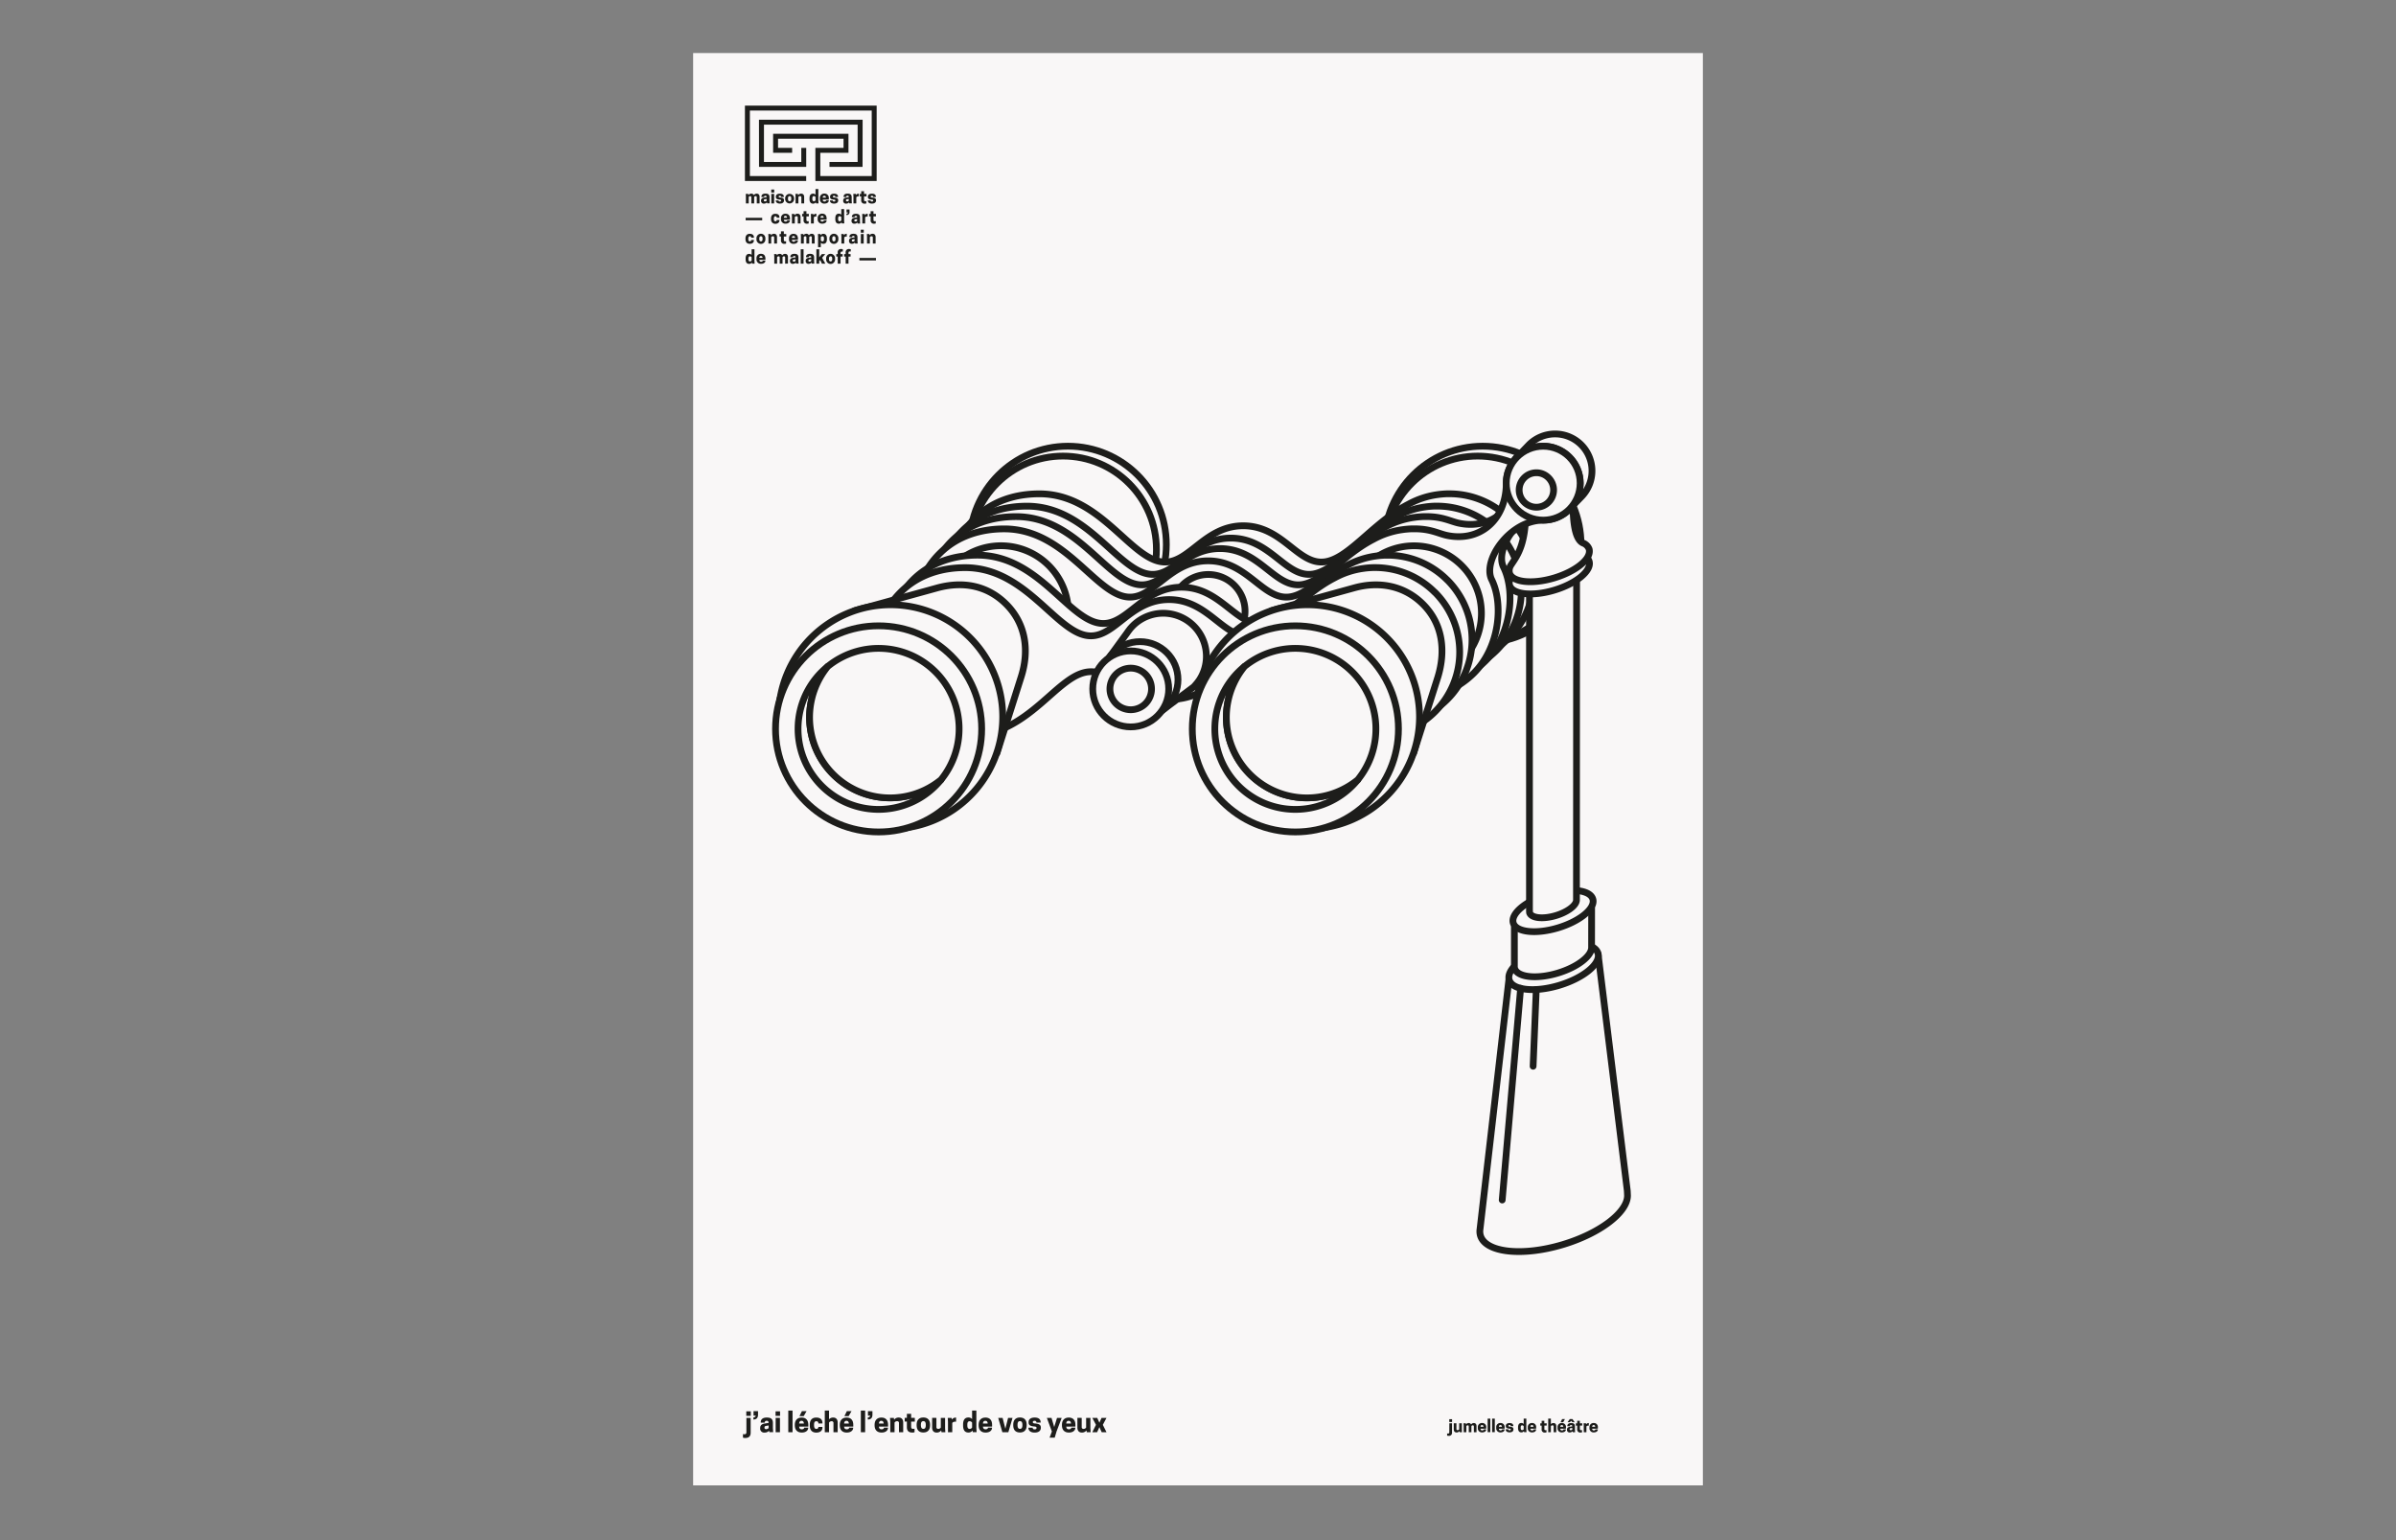 <svg xmlns="http://www.w3.org/2000/svg" xmlns:xlink="http://www.w3.org/1999/xlink" viewBox="0 0 1400 900"><rect x="0" y="0" width="1400" height="900" fill="#808080" stroke="none"/><defs><style>.cls-1,.cls-6{fill:none;}.cls-2,.cls-5{fill:#f9f7f7;}.cls-3{clip-path:url(#clip-path);}.cls-4{fill:#fff;}.cls-5,.cls-6{stroke:#1d1d1b;stroke-linecap:round;stroke-linejoin:round;stroke-width:3.95px;}.cls-7{fill:#1d1d1b;}</style><clipPath id="clip-path"><rect class="cls-1" x="407.29" y="33.73" width="587.71" height="831.19"/></clipPath></defs><g id="Calque_1" data-name="Calque 1"><rect class="cls-2" x="405" y="31" width="590" height="837"/></g><g id="Calque_5" data-name="Calque 5"><g class="cls-3"><path class="cls-4" d="M907,277.57a57.47,57.47,0,1,1-81.27,0,57.47,57.47,0,0,1,81.27,0"/><circle class="cls-5" cx="866.34" cy="318.21" r="57.47"/><path class="cls-4" d="M902,282.51a54.58,54.58,0,1,1-77.19,0,54.58,54.58,0,0,1,77.19,0"/><circle class="cls-5" cx="863.44" cy="321.1" r="54.58"/><path class="cls-4" d="M664.66,277.57a57.47,57.47,0,1,1-81.28,0,57.47,57.47,0,0,1,81.28,0"/><circle class="cls-5" cx="624.02" cy="318.21" r="57.47"/><path class="cls-4" d="M659.72,282.51a54.57,54.57,0,1,1-77.18,0,54.58,54.58,0,0,1,77.18,0"/><circle class="cls-5" cx="621.13" cy="321.1" r="54.58"/><path class="cls-2" d="M881.72,303a49.2,49.2,0,0,0-34.64-14.45v0h-.16l-.84,0c-1,0-2,.06-3,.14s-1.64.15-2.46.25l-.55.08a49.29,49.29,0,0,0-17,5.58c-21.76,11.18-36.16,33.84-51,33.84-14.51,0-23.53-21.19-45.66-21.19s-31.15,21.19-45.66,21.19c-19.67,0-37.09-39.86-73.48-39.86-13.64,0-27.38,4-37.74,14.4a49.35,49.35,0,0,0,37.74,84.19v.13c38.26,0,53.81-37.92,73.48-37.92,14.51,0,23.53,16.22,45.66,16.22s31.15-16.22,45.66-16.22c18.71,0,35.07,34.28,69.53,37.63l.92.09q1.83.15,3.72.18l.64,0h.17A49.39,49.39,0,0,0,881.72,303"/><path class="cls-6" d="M881.72,303a49.2,49.2,0,0,0-34.64-14.45v0h-.16l-.84,0c-1,0-2,.06-3,.14s-1.64.15-2.46.25l-.55.08a49.29,49.29,0,0,0-17,5.58c-21.76,11.18-36.16,33.84-51,33.84-14.51,0-23.53-21.19-45.66-21.19s-31.15,21.19-45.66,21.19c-19.67,0-37.09-39.86-73.48-39.86-13.64,0-27.38,4-37.74,14.4a49.35,49.35,0,0,0,37.74,84.19v.13c38.26,0,53.81-37.92,73.48-37.92,14.51,0,23.53,16.22,45.66,16.22s31.15-16.22,45.66-16.22c18.71,0,35.07,34.28,69.53,37.63l.92.09q1.83.15,3.72.18l.64,0h.17A49.39,49.39,0,0,0,881.72,303Z"/><path class="cls-4" d="M874.49,310.2a49.22,49.22,0,0,0-34.64-14.45v0h-.17c-.28,0-.56,0-.83,0-1,0-2,.06-3,.14s-1.65.15-2.47.25l-.55.08a49.17,49.17,0,0,0-17,5.58c-21.77,11.18-36.17,33.84-51,33.84-14.5,0-23.53-21.19-45.66-21.19s-31.15,21.19-45.65,21.19c-19.68,0-37.09-39.86-73.48-39.86-13.62,0-27.39,4-37.75,14.4a49.35,49.35,0,0,0,37.75,84.19v.13c38.25,0,53.8-37.92,73.48-37.92,14.5,0,23.53,16.22,45.65,16.22s31.16-16.22,45.66-16.22c18.71,0,35.07,34.28,69.53,37.63l.92.09c1.22.1,2.46.16,3.73.18l.63,0h.18a49.39,49.39,0,0,0,34.64-84.31"/><path class="cls-5" d="M874.49,310.2a49.22,49.22,0,0,0-34.64-14.45v0h-.17c-.28,0-.56,0-.83,0-1,0-2,.06-3,.14s-1.65.15-2.47.25l-.55.08a49.17,49.17,0,0,0-17,5.58c-21.77,11.18-36.17,33.84-51,33.84-14.5,0-23.53-21.19-45.66-21.19s-31.15,21.19-45.65,21.19c-19.68,0-37.09-39.86-73.48-39.86-13.62,0-27.39,4-37.75,14.4a49.35,49.35,0,0,0,37.75,84.19v.13c38.25,0,53.8-37.92,73.48-37.92,14.5,0,23.53,16.22,45.65,16.22s31.16-16.22,45.66-16.22c18.71,0,35.07,34.28,69.53,37.63l.92.09c1.22.1,2.46.16,3.73.18l.63,0h.18a49.39,49.39,0,0,0,34.64-84.31Z"/><path class="cls-4" d="M933.79,557.63l-52,13.63-17,147h0a8.73,8.73,0,0,0,.24,3.78c3,10,24.61,12.33,48.24,5.21,21.68-6.53,37.54-18.75,37.69-28.45,0-.31-.1-2.66-.13-3Z"/><path class="cls-5" d="M933.79,557.63l-52,13.63-17,147h0a8.73,8.73,0,0,0,.24,3.78c3,10,24.61,12.33,48.24,5.21,21.68-6.53,37.54-18.75,37.69-28.45,0-.31-.1-2.66-.13-3Z"/><path class="cls-4" d="M933.7,557a5,5,0,0,1,.21,1.55c-.09,5.88-9.7,13.28-22.84,17.24-14.31,4.31-27.4,2.9-29.23-3.16s8.3-14.47,22.62-18.79,27.41-2.9,29.24,3.16"/><path class="cls-5" d="M933.7,557a5,5,0,0,1,.21,1.55c-.09,5.88-9.7,13.28-22.84,17.24-14.31,4.31-27.4,2.9-29.23-3.16s8.3-14.47,22.62-18.79S931.87,550.93,933.7,557Z"/><path class="cls-4" d="M930,530.76l-45.14,11.11v22.64h0a4.31,4.31,0,0,0,.16,1.39c1.57,5.23,12.87,6.45,25.23,2.73,11.35-3.42,19.64-9.81,19.72-14.88h0Z"/><path class="cls-5" d="M930,530.76l-45.14,11.11v22.64h0a4.31,4.31,0,0,0,.16,1.39c1.57,5.23,12.87,6.45,25.23,2.73,11.35-3.42,19.64-9.81,19.72-14.88h0Z"/><path class="cls-4" d="M930.69,525.35a4.33,4.33,0,0,1,.19,1.39c-.08,5.26-8.69,11.9-20.47,15.45-12.83,3.87-24.57,2.6-26.2-2.83s7.44-13,20.28-16.84,24.57-2.6,26.2,2.83"/><path class="cls-5" d="M930.69,525.35a4.33,4.33,0,0,1,.19,1.39c-.08,5.26-8.69,11.9-20.47,15.45-12.83,3.87-24.57,2.6-26.2-2.83s7.44-13,20.28-16.84S929.06,519.92,930.69,525.35Z"/><path class="cls-2" d="M921.22,324l-27.54,6.85V532.55h.06a3,3,0,0,0,0,.79c1,3.2,7.86,3.94,15.4,1.67,6.88-2.07,11.91-5.93,12-9h0Z"/><path class="cls-6" d="M921.22,324l-27.54,6.85V532.55h.06a3,3,0,0,0,0,.79c1,3.2,7.86,3.94,15.4,1.67,6.88-2.07,11.91-5.93,12-9h0Z"/><path class="cls-4" d="M919,328.2a2.86,2.86,0,0,1,.12.82c-.05,3.09-5.11,7-12,9.08-7.55,2.27-14.44,1.53-15.4-1.67s4.37-7.62,11.91-9.89S918,325,919,328.2"/><path class="cls-6" d="M919,328.2a2.86,2.86,0,0,1,.12.82c-.05,3.09-5.11,7-12,9.08-7.55,2.27-14.44,1.53-15.4-1.67s4.37-7.62,11.91-9.89S918,325,919,328.2Z"/><path class="cls-4" d="M928.55,328a4.67,4.67,0,0,1,.19,1.39c-.08,5.27-8.7,11.91-20.47,15.46-12.84,3.86-24.57,2.59-26.21-2.84s7.44-13,20.28-16.84,24.57-2.6,26.21,2.83"/><path class="cls-5" d="M928.55,328a4.67,4.67,0,0,1,.19,1.39c-.08,5.27-8.7,11.91-20.47,15.46-12.84,3.86-24.57,2.59-26.21-2.84s7.44-13,20.28-16.84S926.91,322.52,928.55,328Z"/><path class="cls-4" d="M928.55,320.89a6.07,6.07,0,0,0-3.63-3.58h0C920,315.07,919.08,304,919.08,293l-27.55,5.4c0,19.1-4.63,25.77-8,30.79-.17.23-.31.46-.46.69s-.16.25-.23.36h0a5.87,5.87,0,0,0-.83,4.63c1.64,5.44,13.37,6.7,26.21,2.84,11.77-3.55,20.39-10.19,20.47-15.46a4.56,4.56,0,0,0-.19-1.38"/><path class="cls-5" d="M928.55,320.89a6.07,6.07,0,0,0-3.63-3.58h0C920,315.07,919.08,304,919.08,293l-27.55,5.4c0,19.1-4.63,25.77-8,30.79-.17.23-.31.46-.46.69s-.16.25-.23.36h0a5.87,5.87,0,0,0-.83,4.63c1.64,5.44,13.37,6.7,26.21,2.84,11.77-3.55,20.39-10.19,20.47-15.46A4.56,4.56,0,0,0,928.55,320.89Z"/></g><line class="cls-6" x1="888.51" y1="577.51" x2="877.75" y2="701.24"/><line class="cls-6" x1="897.64" y1="578.28" x2="895.81" y2="623.08"/><g class="cls-3"><path class="cls-4" d="M923.91,259.91a21.6,21.6,0,0,0-30.54,0l-7.69,8,2.07,2a21.65,21.65,0,0,0-.66,4.92l0,0c0,22.35-15.83,34.87-34.68,30.89-4.75-1-9.48-3.85-18.88-3.85v0h-.17l-.83,0c-1,0-2,.06-3,.14-.82.06-1.64.15-2.46.25l-.56.08a49.24,49.24,0,0,0-17,5.58c-21.76,11.18-36.16,33.84-51,33.84-14.5,0-23.53-21.19-45.65-21.19s-31.16,21.19-45.66,21.19c-19.67,0-37.09-39.86-73.48-39.86-13.77,0-27.38,4-37.75,14.4a49.35,49.35,0,0,0,37.75,84.19v.13c38.26,0,53.81-37.92,73.48-37.92,14.5,0,23.53,16.22,45.66,16.22S744,362.61,758.5,362.61c18.72,0,35.07,34.28,69.54,37.63l.92.09q1.83.15,3.72.18l.64,0h.17a49.17,49.17,0,0,0,34.64-14.46c14.78-14.77,17.59-40,10.37-54.66-5.46-11.11,10.61-34.64,30.14-34.64h0a21.46,21.46,0,0,0,6.4-1l1.92,1.83,6.95-7.18a21.59,21.59,0,0,0,0-30.53"/><path class="cls-5" d="M923.91,259.91a21.6,21.6,0,0,0-30.54,0l-7.69,8,2.07,2a21.65,21.65,0,0,0-.66,4.92l0,0c0,22.35-15.83,34.87-34.68,30.89-4.75-1-9.48-3.85-18.88-3.85v0h-.17l-.83,0c-1,0-2,.06-3,.14-.82.06-1.64.15-2.46.25l-.56.08a49.24,49.24,0,0,0-17,5.58c-21.76,11.18-36.16,33.84-51,33.84-14.5,0-23.53-21.19-45.65-21.19s-31.16,21.19-45.66,21.19c-19.67,0-37.09-39.86-73.48-39.86-13.77,0-27.38,4-37.75,14.4a49.35,49.35,0,0,0,37.75,84.19v.13c38.26,0,53.81-37.92,73.48-37.92,14.5,0,23.53,16.22,45.66,16.22S744,362.61,758.5,362.61c18.72,0,35.07,34.28,69.54,37.63l.92.09q1.83.15,3.72.18l.64,0h.17a49.17,49.17,0,0,0,34.64-14.46c14.78-14.77,17.59-40,10.37-54.66-5.46-11.11,10.61-34.64,30.14-34.64h0a21.46,21.46,0,0,0,6.4-1l1.92,1.83,6.95-7.18A21.59,21.59,0,0,0,923.91,259.91Z"/><path class="cls-4" d="M917,267.09A21.56,21.56,0,0,0,880.14,282l0,0c0,22.35-15.84,34.86-34.69,30.88-4.75-1-9.47-3.85-18.87-3.85h-.17c-.28,0-.56,0-.83,0-1,0-2,.06-3,.14s-1.64.15-2.46.25l-.55.08a49,49,0,0,0-17,5.59c-21.77,11.17-36.17,33.84-51,33.84-14.51,0-23.53-21.2-45.66-21.2s-31.15,21.2-45.65,21.2c-19.68,0-37.09-39.87-73.49-39.87-13.6,0-27.38,4-37.74,14.4a49.34,49.34,0,0,0,37.74,84.19v.14c38.26,0,53.81-37.93,73.49-37.93,14.5,0,23.53,16.23,45.65,16.23s31.15-16.23,45.66-16.23c18.71,0,35.07,34.28,69.53,37.64l.92.08c1.22.1,2.46.16,3.73.18l.63,0h.18v0a49.22,49.22,0,0,0,34.64-14.45c14.78-14.78,17.58-40,10.37-54.66C866.09,327.48,882.17,304,901.7,304h0A21.6,21.6,0,0,0,917,267.09"/><path class="cls-5" d="M917,267.09A21.56,21.56,0,0,0,880.14,282l0,0c0,22.35-15.84,34.86-34.69,30.88-4.75-1-9.47-3.85-18.87-3.85h-.17c-.28,0-.56,0-.83,0-1,0-2,.06-3,.14s-1.64.15-2.46.25l-.55.08a49,49,0,0,0-17,5.59c-21.77,11.17-36.17,33.84-51,33.84-14.51,0-23.53-21.2-45.66-21.2s-31.15,21.2-45.65,21.2c-19.68,0-37.09-39.87-73.49-39.87-13.6,0-27.38,4-37.74,14.4a49.34,49.34,0,0,0,37.74,84.19v.14c38.26,0,53.81-37.93,73.49-37.93,14.5,0,23.53,16.23,45.65,16.23s31.15-16.23,45.66-16.23c18.71,0,35.07,34.28,69.53,37.64l.92.08c1.22.1,2.46.16,3.73.18l.63,0h.18v0a49.22,49.22,0,0,0,34.64-14.45c14.78-14.78,17.58-40,10.37-54.66C866.09,327.48,882.17,304,901.7,304h0A21.6,21.6,0,0,0,917,267.09Z"/><path class="cls-4" d="M917,267.09a21.59,21.59,0,1,1-30.53,0,21.59,21.59,0,0,1,30.53,0"/><circle class="cls-5" cx="901.7" cy="282.36" r="21.59"/><path class="cls-4" d="M904.83,279.22a10.06,10.06,0,1,1-14.22,0,10,10,0,0,1,14.22,0"/><path class="cls-5" d="M904.83,279.22a10.06,10.06,0,1,1-14.22,0A10,10,0,0,1,904.83,279.22Z"/><path class="cls-4" d="M721.2,342a21.49,21.49,0,0,0-30.39,0l-3.15,3.15.33.33a21.49,21.49,0,0,0,29.73,29.73l.33.33,3.15-3.15a21.49,21.49,0,0,0,0-30.39"/><path class="cls-5" d="M721.2,342a21.49,21.49,0,0,0-30.39,0l-3.15,3.15.33.33a21.49,21.49,0,0,0,29.73,29.73l.33.33,3.15-3.15A21.49,21.49,0,0,0,721.2,342Z"/><path class="cls-4" d="M854.06,330.48a39.4,39.4,0,1,1-55.72,0,39.41,39.41,0,0,1,55.72,0"/><path class="cls-5" d="M854.06,330.48a39.4,39.4,0,1,1-55.72,0A39.41,39.41,0,0,1,854.06,330.48Z"/><path class="cls-4" d="M612.75,330.45a39.41,39.41,0,1,1-55.73,0,39.41,39.41,0,0,1,55.73,0"/><path class="cls-5" d="M612.75,330.45a39.41,39.41,0,1,1-55.73,0A39.41,39.41,0,0,1,612.75,330.45Z"/><path class="cls-4" d="M845.61,338.9A49.2,49.2,0,0,0,811,324.45v0h-.16l-.84,0c-1,0-2,.06-3,.14-.82.06-1.64.15-2.46.25l-.56.08a49.24,49.24,0,0,0-17,5.58c-21.76,11.18-36.16,33.84-51,33.84-14.51,0-23.54-21.19-45.66-21.19s-31.15,21.19-45.66,21.19c-19.67,0-37.09-39.93-73.48-39.93h0c-13.56,0-27.38,4.11-37.75,14.47a49.35,49.35,0,0,0,37.75,84.19v.13c38.26,0,53.81-37.92,73.48-37.92,14.51,0,23.53,16.22,45.66,16.22S721.48,385.3,736,385.3c18.71,0,35.07,34.28,69.53,37.63l.92.09q1.83.15,3.72.18l.64,0H811a49.39,49.39,0,0,0,34.64-84.31"/><path class="cls-5" d="M845.61,338.9A49.2,49.2,0,0,0,811,324.45v0h-.16l-.84,0c-1,0-2,.06-3,.14-.82.06-1.64.15-2.46.25l-.56.08a49.24,49.24,0,0,0-17,5.58c-21.76,11.18-36.16,33.84-51,33.84-14.51,0-23.54-21.19-45.66-21.19s-31.15,21.19-45.66,21.19c-19.67,0-37.09-39.93-73.48-39.93h0c-13.56,0-27.38,4.11-37.75,14.47a49.35,49.35,0,0,0,37.75,84.19v.13c38.26,0,53.81-37.92,73.48-37.92,14.51,0,23.53,16.22,45.66,16.22S721.48,385.3,736,385.3c18.71,0,35.07,34.28,69.53,37.63l.92.09q1.83.15,3.72.18l.64,0H811a49.39,49.39,0,0,0,34.64-84.31Z"/><path class="cls-4" d="M838.38,346.13a49.22,49.22,0,0,0-34.64-14.45v0h-.17c-.28,0-.56,0-.83,0-1,0-2,.06-3,.14-.82.06-1.64.15-2.46.25l-.55.08a49.17,49.17,0,0,0-17,5.58c-21.77,11.18-36.17,33.84-51,33.84-14.51,0-23.53-21.19-45.66-21.19s-31.15,21.19-45.65,21.19c-19.68,0-37.09-39.86-73.49-39.86-13.6,0-27.38,4-37.74,14.4A49.35,49.35,0,0,0,564,430.32v.13c38.26,0,53.81-37.92,73.49-37.92,14.5,0,23.53,16.22,45.65,16.22s31.15-16.22,45.66-16.22c18.71,0,35.07,34.28,69.53,37.63l.92.09c1.22.1,2.46.16,3.73.18l.63,0h.18a49.39,49.39,0,0,0,34.64-84.31"/><path class="cls-5" d="M838.38,346.13a49.22,49.22,0,0,0-34.64-14.45v0h-.17c-.28,0-.56,0-.83,0-1,0-2,.06-3,.14-.82.06-1.64.15-2.46.25l-.55.08a49.17,49.17,0,0,0-17,5.58c-21.77,11.18-36.17,33.84-51,33.84-14.51,0-23.53-21.19-45.66-21.19s-31.15,21.19-45.65,21.19c-19.68,0-37.09-39.86-73.49-39.86-13.6,0-27.38,4-37.74,14.4A49.35,49.35,0,0,0,564,430.32v.13c38.26,0,53.81-37.92,73.49-37.92,14.5,0,23.53,16.22,45.65,16.22s31.15-16.22,45.66-16.22c18.71,0,35.07,34.28,69.53,37.63l.92.09c1.22.1,2.46.16,3.73.18l.63,0h.18a49.39,49.39,0,0,0,34.64-84.31Z"/><path class="cls-4" d="M700.75,397.41a25.2,25.2,0,0,0-38.9-31.64c-.58.59-1.12,1.19-1.64,1.82h0l-.31.42c-.46.59-.91,1.19-1.31,1.8L648,384.36l8.11,8a25,25,0,0,0,15,14.86l8,7.91,18.41-13.76s1.47-1.61,2.13-2.46Z"/><path class="cls-5" d="M700.75,397.41a25.2,25.2,0,0,0-38.9-31.64c-.58.59-1.12,1.19-1.64,1.82h0l-.31.42c-.46.59-.91,1.19-1.31,1.8L648,384.36l8.11,8a25,25,0,0,0,15,14.86l8,7.91,18.41-13.76s1.47-1.61,2.13-2.46Z"/><path class="cls-4" d="M681.81,381.45a22.2,22.2,0,1,1-31.39,0,22.19,22.19,0,0,1,31.39,0"/><circle class="cls-5" cx="666.11" cy="397.15" r="22.2"/><path class="cls-4" d="M676.39,386.87a22.2,22.2,0,1,1-31.39,0,22.2,22.2,0,0,1,31.39,0"/><circle class="cls-5" cx="660.69" cy="402.57" r="22.2"/><path class="cls-4" d="M669.29,394a12.15,12.15,0,1,1-17.19,0,12.16,12.16,0,0,1,17.19,0"/><path class="cls-5" d="M669.29,394a12.15,12.15,0,1,1-17.19,0A12.16,12.16,0,0,1,669.29,394Z"/><path class="cls-4" d="M840.11,395.8c4.76-15.43,2.92-31.18-8.64-42.73-11-11-25.92-13.65-40.77-9.38l0,0-47.81,13.18L764.3,378.3a39.38,39.38,0,0,0,41.91,41.95L826,440.08Z"/><path class="cls-5" d="M840.11,395.8c4.76-15.43,2.92-31.18-8.64-42.73-11-11-25.92-13.65-40.77-9.38l0,0-47.81,13.18L764.3,378.3a39.38,39.38,0,0,0,41.91,41.95L826,440.08Z"/><path class="cls-4" d="M810.25,372.58a65.5,65.5,0,1,1-92.63,0,65.5,65.5,0,0,1,92.63,0"/><path class="cls-5" d="M810.25,372.58a65.5,65.5,0,1,1-92.63,0A65.5,65.5,0,0,1,810.25,372.58Z"/><path class="cls-4" d="M799.48,383.34a60.23,60.23,0,1,1-85.17,0,60.23,60.23,0,0,1,85.17,0"/><circle class="cls-5" cx="756.9" cy="425.93" r="60.23"/><path class="cls-4" d="M730.36,452.46a47.05,47.05,0,0,1-3.19-63c-1.22,1-2.41,2.06-3.55,3.2a47.05,47.05,0,0,0,66.55,66.54q1.7-1.71,3.2-3.54a47.07,47.07,0,0,1-63-3.2"/><path class="cls-5" d="M730.36,452.46a47.05,47.05,0,0,1-3.19-63c-1.22,1-2.41,2.06-3.55,3.2a47.05,47.05,0,0,0,66.55,66.54q1.7-1.71,3.2-3.54A47.07,47.07,0,0,1,730.36,452.46Z"/><path class="cls-4" d="M790.17,392.66a47.05,47.05,0,0,0-63-3.2,47.05,47.05,0,0,0,66.2,66.2,47.07,47.07,0,0,0-3.2-63"/><path class="cls-5" d="M790.17,392.66a47.05,47.05,0,0,0-63-3.2,47.05,47.05,0,0,0,66.2,66.2A47.07,47.07,0,0,0,790.17,392.66Z"/><path class="cls-4" d="M596.58,395.8c5-15.43,2.91-31.18-8.64-42.73-11-11-25.41-13.69-40.77-9.38l0,0-47.81,13.18,21.44,21.46a39.38,39.38,0,0,0,41.9,41.95l19.82,19.83Z"/><path class="cls-5" d="M596.58,395.8c5-15.43,2.91-31.18-8.64-42.73-11-11-25.41-13.69-40.77-9.38l0,0-47.81,13.18,21.44,21.46a39.38,39.38,0,0,0,41.9,41.95l19.82,19.83Z"/><path class="cls-4" d="M566.71,372.58a65.49,65.49,0,1,1-92.62,0,65.49,65.49,0,0,1,92.62,0"/><path class="cls-5" d="M566.71,372.58a65.49,65.49,0,1,1-92.62,0A65.49,65.49,0,0,1,566.71,372.58Z"/><path class="cls-4" d="M556,383.34a60.23,60.23,0,1,1-85.17,0,60.23,60.23,0,0,1,85.17,0"/><circle class="cls-5" cx="513.37" cy="425.93" r="60.23"/><path class="cls-4" d="M486.83,452.46a47.05,47.05,0,0,1-3.19-63c-1.22,1-2.41,2.06-3.55,3.2a47.05,47.05,0,0,0,66.55,66.54q1.7-1.71,3.2-3.54a47.07,47.07,0,0,1-63-3.2"/><path class="cls-5" d="M486.83,452.46a47.05,47.05,0,0,1-3.19-63c-1.22,1-2.41,2.06-3.55,3.2a47.05,47.05,0,0,0,66.55,66.54q1.7-1.71,3.2-3.54A47.07,47.07,0,0,1,486.83,452.46Z"/><path class="cls-4" d="M546.64,392.66a47.05,47.05,0,0,0-63-3.2,47.05,47.05,0,0,0,66.2,66.2,47.07,47.07,0,0,0-3.2-63"/><path class="cls-5" d="M546.64,392.66a47.05,47.05,0,0,0-63-3.2,47.05,47.05,0,0,0,66.2,66.2A47.07,47.07,0,0,0,546.64,392.66Z"/></g><path class="cls-7" d="M846.86,831.71h1.56v5.39a1.72,1.72,0,0,1-2,1.94,2.09,2.09,0,0,1-.85-.13v-1.28a1.71,1.71,0,0,0,.49.07c.46,0,.77-.13.77-.77Zm1.6-.74h-1.64v-1.65h1.64Z"/><path class="cls-7" d="M851,831.71V835a.64.64,0,0,0,.69.73,1.1,1.1,0,0,0,.92-.49v-3.52h1.56v3.75l.09,1.48h-1.39l-.12-.66a2,2,0,0,1-1.68.79c-1.19,0-1.62-.87-1.62-1.82v-3.54Z"/><path class="cls-7" d="M861.19,836.94v-3.36c0-.41-.19-.66-.62-.66a.94.94,0,0,0-.81.46v3.56h-1.55v-3.36c0-.41-.19-.66-.62-.66a.92.92,0,0,0-.8.46v3.56h-1.56v-3.75l-.09-1.48h1.39l.11.63a1.84,1.84,0,0,1,1.57-.76,1.4,1.4,0,0,1,1.37.81,1.86,1.86,0,0,1,1.61-.81c1.08,0,1.55.77,1.55,1.76v3.6Z"/><path class="cls-7" d="M865.07,834.89c.06.73.41,1,1,1s.88-.3.88-.62h1.47v0c0,1-.85,1.77-2.36,1.77a2.35,2.35,0,0,1-2.54-2.61v-.27a2.35,2.35,0,0,1,2.48-2.61,2.3,2.3,0,0,1,2.42,2.61v.7Zm0-1.13h1.76c-.05-.68-.33-1-.88-1S865.13,833.08,865.08,833.76Z"/><path class="cls-7" d="M869.24,829h1.56v7.9h-1.56Z"/><path class="cls-7" d="M871.86,829h1.56v7.9h-1.56Z"/><path class="cls-7" d="M875.81,834.89c.06.73.41,1,1,1s.88-.3.88-.62h1.47v0c0,1-.85,1.77-2.36,1.77a2.35,2.35,0,0,1-2.54-2.61v-.27a2.35,2.35,0,0,1,2.48-2.61,2.3,2.3,0,0,1,2.42,2.61v.7Zm0-1.13h1.76c-.05-.68-.33-1-.88-1S875.87,833.08,875.82,833.76Z"/><path class="cls-7" d="M882.75,835.37c0-.33-.16-.47-.78-.52-1.48-.12-2.12-.49-2.12-1.47v-.09c0-1.21,1-1.71,2.2-1.71,1.54,0,2.2.67,2.2,1.8v0h-1.53a.59.59,0,0,0-.67-.67c-.43,0-.66.19-.66.48s.15.45.75.5c1.31.11,2.18.38,2.18,1.48v.09c0,1.09-.76,1.76-2.27,1.76s-2.26-.72-2.26-1.74v-.05h1.55c0,.35.19.6.71.6S882.75,835.67,882.75,835.37Z"/><path class="cls-7" d="M890.3,832.15V829h1.55v6.42l.09,1.48h-1.4l-.11-.62a1.69,1.69,0,0,1-1.48.75c-1.43,0-1.94-1.06-1.94-2.57v-.35c0-1.51.51-2.57,1.94-2.57A1.71,1.71,0,0,1,890.3,832.15Zm-.89.77c-.62,0-.85.46-.85,1.23v.35c0,.77.23,1.22.85,1.22a1.1,1.1,0,0,0,.89-.49v-1.81A1.1,1.1,0,0,0,889.41,832.92Z"/><path class="cls-7" d="M894.24,834.89c0,.73.4,1,1,1s.88-.3.88-.62h1.47v0c0,1-.85,1.77-2.36,1.77a2.35,2.35,0,0,1-2.53-2.61v-.27a2.35,2.35,0,0,1,2.47-2.61,2.3,2.3,0,0,1,2.42,2.61v.7Zm0-1.13H896c0-.68-.32-1-.88-1S894.29,833.08,894.25,833.76Z"/><path class="cls-7" d="M903.73,831.71v1.36h-1.34V835c0,.64.3.76.77.76a1.67,1.67,0,0,0,.47-.06v1.28a2,2,0,0,1-.84.13,1.72,1.72,0,0,1-2-2v-2H900v-1.36h.8v-1.48h1.56v1.48Z"/><path class="cls-7" d="M906.19,832.21a2,2,0,0,1,1.54-.63c1.18,0,1.62.87,1.62,1.82v3.54H907.8v-3.29a.64.64,0,0,0-.69-.73,1.1,1.1,0,0,0-.92.5v3.52h-1.56V829h1.56Z"/><path class="cls-7" d="M911.68,834.89c.06.73.41,1,1,1s.88-.3.88-.62H915v0c0,1-.85,1.77-2.36,1.77a2.35,2.35,0,0,1-2.54-2.61v-.27a2.35,2.35,0,0,1,2.48-2.61,2.3,2.3,0,0,1,2.42,2.61v.7Zm0-1.13h1.76c-.05-.68-.33-1-.88-1S911.74,833.08,911.69,833.76Zm2.73-4.52-1,1.82h-1.54l.9-1.82Z"/><path class="cls-7" d="M918.85,836.4a2.19,2.19,0,0,1-1.64.67,1.44,1.44,0,0,1-1.6-1.57v-.1c0-1.14.78-1.51,1.88-1.68l1.2-.19c0-.51-.18-.77-.71-.77a.61.61,0,0,0-.7.68h-1.47v-.09c0-.91.49-1.77,2.22-1.77s2.22.73,2.22,2v1.89l.1,1.48H919Zm-2.9-5.34,1.32-1.82h1.5l1.32,1.82h-1.36l-.71-.81-.71.81Zm2.74,4.35v-1l-.89.14c-.48.08-.64.31-.64.62v.06c0,.27.17.53.62.53A1.21,1.21,0,0,0,918.69,835.41Z"/><path class="cls-7" d="M924.5,831.71v1.36h-1.34V835c0,.64.3.76.77.76a1.76,1.76,0,0,0,.48-.06v1.28a2,2,0,0,1-.84.13,1.73,1.73,0,0,1-2-2v-2h-.8v-1.36h.8v-1.48h1.56v1.48Z"/><path class="cls-7" d="M928.36,831.59v1.5h-.27a1.38,1.38,0,0,0-1.13.45v3.4H925.4v-3.75l-.08-1.48h1.39l.11.61a1.67,1.67,0,0,1,1.39-.74Z"/><path class="cls-7" d="M930.3,834.89c.06.73.41,1,1,1s.88-.3.88-.62h1.47v0c0,1-.85,1.77-2.36,1.77a2.35,2.35,0,0,1-2.54-2.61v-.27a2.35,2.35,0,0,1,2.48-2.61,2.3,2.3,0,0,1,2.42,2.61v.7Zm0-1.13h1.76c-.05-.68-.33-1-.88-1S930.36,833.08,930.31,833.76Z"/><g class="cls-3"><path class="cls-7" d="M442.19,118.88V115.3c0-.44-.2-.7-.66-.7a1,1,0,0,0-.87.48v3.8H439V115.3c0-.44-.2-.7-.66-.7a1,1,0,0,0-.85.48v3.8h-1.66v-4l-.09-1.57h1.48l.11.67a2,2,0,0,1,1.67-.81,1.5,1.5,0,0,1,1.47.86,2,2,0,0,1,1.71-.86c1.15,0,1.65.82,1.65,1.87v3.84Z"/><path class="cls-7" d="M447.94,117.25v-1l-.95.14c-.51.09-.68.33-.68.67v.06c0,.28.18.57.66.57a1.32,1.32,0,0,0,1-.42m.17,1a2.31,2.31,0,0,1-1.75.71,1.53,1.53,0,0,1-1.7-1.67v-.1c0-1.21.83-1.61,2-1.79l1.28-.2c0-.55-.19-.82-.76-.82s-.75.35-.75.72h-1.56v-.1c0-1,.52-1.88,2.36-1.88s2.37.78,2.37,2.12v2l.1,1.58h-1.49Z"/></g><path class="cls-7" d="M450.68,113.31h1.66v5.57h-1.66Zm1.7-.79h-1.74v-1.76h1.74Z"/><g class="cls-3"><path class="cls-7" d="M456.43,117.2c0-.34-.18-.5-.83-.55-1.58-.13-2.26-.52-2.26-1.57V115c0-1.28,1-1.82,2.34-1.82,1.64,0,2.35.71,2.35,1.91v0H456.4a.63.63,0,0,0-.72-.7c-.46,0-.7.2-.7.5s.16.49.8.54c1.4.12,2.32.4,2.32,1.58v.09c0,1.16-.81,1.87-2.42,1.87s-2.4-.77-2.4-1.85v0h1.65c0,.37.2.64.75.64s.75-.23.75-.55"/><path class="cls-7" d="M462.33,116.28v-.38c0-.82-.29-1.3-.95-1.3s-.95.48-.95,1.3v.38c0,.82.3,1.3.95,1.3s.95-.48.95-1.3m-3.56,0v-.38a2.61,2.61,0,1,1,5.22,0v.38a2.61,2.61,0,1,1-5.22,0"/><path class="cls-7" d="M468.24,118.88v-3.5a.68.68,0,0,0-.73-.78,1.16,1.16,0,0,0-1,.52v3.76h-1.66v-4l-.1-1.57h1.49l.12.71a2.09,2.09,0,0,1,1.79-.85c1.26,0,1.72.92,1.72,1.93v3.78Z"/><path class="cls-7" d="M475.57,114.6c-.65,0-.91.48-.91,1.3v.38c0,.82.26,1.3.91,1.3a1.14,1.14,0,0,0,.94-.52v-1.94a1.14,1.14,0,0,0-.94-.52m.94-.82v-3.31h1.66v6.83l.1,1.58h-1.49l-.12-.67a1.77,1.77,0,0,1-1.58.8c-1.52,0-2.07-1.12-2.07-2.73v-.38c0-1.61.55-2.73,2.07-2.73a1.77,1.77,0,0,1,1.43.61"/><path class="cls-7" d="M480.72,115.49h1.87c0-.72-.35-1.06-.94-1.06s-.88.34-.93,1.06m0,1.2c.06.78.43,1.06,1.05,1.06s.93-.33.93-.66h1.57v0c0,1.06-.91,1.88-2.51,1.88a2.5,2.5,0,0,1-2.7-2.77v-.3a2.5,2.5,0,0,1,2.63-2.77,2.45,2.45,0,0,1,2.58,2.77v.75Z"/><path class="cls-7" d="M488.1,117.2c0-.34-.18-.5-.83-.55-1.58-.13-2.26-.52-2.26-1.57V115c0-1.28,1-1.82,2.34-1.82,1.64,0,2.34.71,2.34,1.91v0h-1.63a.62.62,0,0,0-.71-.7c-.46,0-.7.2-.7.5s.15.49.79.54c1.4.12,2.32.4,2.32,1.58v.09c0,1.16-.8,1.87-2.41,1.87s-2.41-.77-2.41-1.85v0h1.65c0,.37.2.64.76.64s.75-.23.75-.55"/><path class="cls-7" d="M495.94,117.25v-1l-.95.14c-.51.09-.68.33-.68.67v.06c0,.28.17.57.66.57a1.32,1.32,0,0,0,1-.42m.16,1a2.28,2.28,0,0,1-1.74.71,1.53,1.53,0,0,1-1.7-1.67v-.1c0-1.21.83-1.61,2-1.79l1.29-.2c0-.55-.19-.82-.76-.82s-.75.35-.75.72h-1.56v-.1c0-1,.52-1.88,2.36-1.88s2.37.78,2.37,2.12v2l.1,1.58h-1.49Z"/><path class="cls-7" d="M501.82,113.18v1.6h-.28a1.42,1.42,0,0,0-1.2.48v3.61h-1.66v-4l-.1-1.57h1.49l.11.65a1.79,1.79,0,0,1,1.48-.79h.16"/><path class="cls-7" d="M506.3,113.31v1.45h-1.43v2c0,.69.31.82.82.82a1.79,1.79,0,0,0,.5-.07v1.37a2.23,2.23,0,0,1-.89.13,1.83,1.83,0,0,1-2.09-2.07v-2.18h-.85v-1.45h.85v-1.58h1.66v1.58Z"/><path class="cls-7" d="M510.21,117.2c0-.34-.18-.5-.83-.55-1.58-.13-2.26-.52-2.26-1.57V115c0-1.28,1-1.82,2.34-1.82,1.64,0,2.34.71,2.34,1.91v0h-1.62a.63.63,0,0,0-.72-.7c-.46,0-.7.2-.7.5s.15.49.8.54c1.39.12,2.32.4,2.32,1.58v.09c0,1.16-.81,1.87-2.42,1.87s-2.4-.77-2.4-1.85v0h1.64c0,.37.2.64.76.64s.75-.23.75-.55"/></g><rect class="cls-7" x="435.69" y="127.28" width="9.67" height="1.45"/><g class="cls-3"><path class="cls-7" d="M453.07,129.31a.71.71,0,0,0,.79-.76h1.57v.23c0,1.14-.8,2-2.4,2s-2.52-1.12-2.52-2.73v-.38c0-1.61.77-2.73,2.52-2.73s2.4.83,2.4,2.06v.24h-1.57c0-.57-.27-.87-.79-.87s-.9.48-.9,1.3V128c0,.82.26,1.3.9,1.3"/><path class="cls-7" d="M458,127.22h1.87c-.06-.72-.35-1.06-.94-1.06s-.88.34-.93,1.06m0,1.2c.06.78.43,1.06,1.05,1.06s.93-.33.93-.66h1.57v0c0,1.06-.91,1.88-2.51,1.88a2.5,2.5,0,0,1-2.7-2.77v-.3A2.49,2.49,0,0,1,459,124.9c1.77,0,2.58,1.16,2.58,2.77v.75Z"/><path class="cls-7" d="M466.14,130.6v-3.49a.69.69,0,0,0-.74-.78,1.14,1.14,0,0,0-1,.52v3.75h-1.66v-4l-.1-1.58h1.48l.13.72a2.07,2.07,0,0,1,1.79-.85c1.26,0,1.72.92,1.72,1.93v3.77Z"/><path class="cls-7" d="M472.62,125v1.46H471.2v2c0,.69.31.82.82.82a1.85,1.85,0,0,0,.5-.07v1.36a2,2,0,0,1-.89.14,1.83,1.83,0,0,1-2.09-2.07v-2.18h-.86V125h.86v-1.57h1.66V125Z"/><path class="cls-7" d="M477,124.91v1.6h-.29a1.4,1.4,0,0,0-1.19.48v3.61h-1.66v-4l-.1-1.57h1.48l.12.65a1.75,1.75,0,0,1,1.48-.79H477"/><path class="cls-7" d="M479.41,127.22h1.87c0-.72-.34-1.06-.93-1.06s-.88.34-.94,1.06m0,1.2c.07.78.44,1.06,1.05,1.06s.94-.33.94-.66H483v0c0,1.06-.91,1.88-2.52,1.88a2.5,2.5,0,0,1-2.7-2.77v-.3a2.5,2.5,0,0,1,2.64-2.77c1.77,0,2.58,1.16,2.58,2.77v.75Z"/><path class="cls-7" d="M490.63,126.33c-.65,0-.91.48-.91,1.3V128c0,.82.26,1.3.91,1.3a1.14,1.14,0,0,0,.94-.52v-1.94a1.14,1.14,0,0,0-.94-.52m.94-.82V122.2h1.66V129l.1,1.57h-1.49l-.12-.66a1.8,1.8,0,0,1-1.58.8c-1.52,0-2.06-1.12-2.06-2.73v-.38c0-1.61.54-2.73,2.06-2.73a1.77,1.77,0,0,1,1.43.61"/><path class="cls-7" d="M496.38,123.8a1.64,1.64,0,0,1-1.8,1.87v-.83a.84.84,0,0,0,.93-.68h-.88v-1.75h1.75Z"/><path class="cls-7" d="M500.81,129v-1l-.94.14c-.52.09-.69.33-.69.67v.06c0,.28.18.56.66.56a1.34,1.34,0,0,0,1-.41M501,130a2.3,2.3,0,0,1-1.74.71,1.53,1.53,0,0,1-1.71-1.67V129c0-1.21.83-1.61,2-1.79l1.28-.2c0-.55-.19-.82-.75-.82s-.75.35-.75.71h-1.57v-.09c0-1,.53-1.88,2.37-1.88s2.36.78,2.36,2.12v2l.11,1.57h-1.49Z"/><path class="cls-7" d="M507,124.91v1.6h-.28a1.44,1.44,0,0,0-1.2.48v3.61h-1.66v-4l-.09-1.57h1.48l.11.65a1.77,1.77,0,0,1,1.49-.79H507"/><path class="cls-7" d="M511.8,125v1.46h-1.42v2c0,.69.31.82.82.82a1.85,1.85,0,0,0,.5-.07v1.36a2,2,0,0,1-.89.14,1.83,1.83,0,0,1-2.09-2.07v-2.18h-.85V125h.85v-1.57h1.66V125Z"/><path class="cls-7" d="M438.14,141a.72.72,0,0,0,.8-.77h1.57v.24c0,1.14-.8,2-2.4,2-1.75,0-2.52-1.12-2.52-2.73v-.38c0-1.61.77-2.73,2.52-2.73,1.6,0,2.4.83,2.4,2.06v.24h-1.57c0-.57-.27-.87-.8-.87s-.89.48-.89,1.3v.38c0,.82.25,1.3.89,1.3"/><path class="cls-7" d="M445.56,139.74v-.38c0-.82-.28-1.3-.94-1.3s-.95.48-.95,1.3v.38c0,.82.29,1.3.95,1.3s.94-.48.94-1.3m-3.55,0v-.38a2.61,2.61,0,1,1,5.21,0v.38a2.61,2.61,0,1,1-5.21,0"/><path class="cls-7" d="M452.36,142.33v-3.49c0-.41-.17-.78-.73-.78a1.15,1.15,0,0,0-1,.52v3.75H449v-4l-.1-1.58h1.49l.12.72a2.06,2.06,0,0,1,1.79-.85c1.26,0,1.72.92,1.72,1.93v3.77Z"/><path class="cls-7" d="M459.42,136.76v1.45H458v2c0,.68.31.82.81.82a1.87,1.87,0,0,0,.51-.07v1.36a2,2,0,0,1-.89.14,1.84,1.84,0,0,1-2.1-2.07v-2.19h-.85v-1.45h.85v-1.57H458v1.57Z"/><path class="cls-7" d="M462.69,139h1.87c-.05-.73-.34-1.06-.93-1.06s-.88.33-.94,1.06m0,1.2c.07.77.43,1.06,1.05,1.06s.94-.33.94-.66h1.56v0c0,1.06-.9,1.88-2.51,1.88a2.5,2.5,0,0,1-2.7-2.77v-.3a2.5,2.5,0,0,1,2.64-2.77c1.77,0,2.57,1.16,2.57,2.77v.75Z"/><path class="cls-7" d="M474.36,142.33v-3.57c0-.44-.2-.7-.66-.7a1,1,0,0,0-.86.48v3.79h-1.66v-3.57c0-.44-.2-.7-.66-.7a1,1,0,0,0-.85.48v3.79H468v-4l-.09-1.58h1.48l.11.68a1.94,1.94,0,0,1,1.67-.81,1.49,1.49,0,0,1,1.47.86,1.93,1.93,0,0,1,1.71-.86c1.15,0,1.65.82,1.65,1.87v3.83Z"/><path class="cls-7" d="M479.62,138.58v1.94a1.21,1.21,0,0,0,.95.52c.64,0,.89-.48.89-1.3v-.38c0-.82-.25-1.3-.89-1.3a1.18,1.18,0,0,0-.95.52m0,3.28v2.57H478v-6.09l-.09-1.58h1.48l.12.69a1.77,1.77,0,0,1,1.58-.82c1.53,0,2.07,1.12,2.07,2.73v.38c0,1.61-.54,2.73-2.07,2.73a1.78,1.78,0,0,1-1.43-.61"/><path class="cls-7" d="M488.2,139.74v-.38c0-.82-.28-1.3-.95-1.3s-.94.48-.94,1.3v.38c0,.82.29,1.3.94,1.3s.95-.48.95-1.3m-3.55,0v-.38a2.61,2.61,0,1,1,5.21,0v.38a2.61,2.61,0,1,1-5.21,0"/><path class="cls-7" d="M494.78,136.64v1.59h-.28a1.42,1.42,0,0,0-1.2.49v3.61h-1.66v-4l-.1-1.58H493l.12.66a1.76,1.76,0,0,1,1.48-.79h.16"/><path class="cls-7" d="M499.34,140.71v-1l-.94.14c-.52.09-.69.33-.69.66v.07c0,.28.18.56.66.56a1.34,1.34,0,0,0,1-.41m.17,1a2.28,2.28,0,0,1-1.75.72,1.53,1.53,0,0,1-1.7-1.67v-.11c0-1.2.83-1.6,2-1.78l1.28-.2c0-.55-.19-.82-.76-.82s-.74.34-.74.71h-1.57v-.09c0-1,.53-1.88,2.37-1.88s2.36.77,2.36,2.12v2l.11,1.57h-1.5Z"/></g><path class="cls-7" d="M503,136.76h1.66v5.57H503Zm1.7-.79h-1.74v-1.75h1.74Z"/><g class="cls-3"><path class="cls-7" d="M510,142.33v-3.49a.68.68,0,0,0-.74-.78,1.14,1.14,0,0,0-1,.52v3.75h-1.66v-4l-.1-1.58h1.48l.13.72a2,2,0,0,1,1.78-.85c1.27,0,1.73.92,1.73,1.93v3.77Z"/><path class="cls-7" d="M438.23,149.79c-.66,0-.91.48-.91,1.3v.38c0,.82.25,1.3.91,1.3a1.15,1.15,0,0,0,.94-.53v-1.93a1.14,1.14,0,0,0-.94-.52m.94-.82v-3.31h1.66v6.83l.1,1.57h-1.5l-.11-.66a1.81,1.81,0,0,1-1.58.8c-1.52,0-2.07-1.13-2.07-2.73v-.38c0-1.61.55-2.73,2.07-2.73a1.78,1.78,0,0,1,1.43.61"/><path class="cls-7" d="M443.69,150.68h1.87c-.05-.73-.35-1.06-.93-1.06s-.89.33-.94,1.06m0,1.2c.06.77.43,1.06,1.05,1.06s.94-.33.94-.66h1.56v0c0,1.06-.9,1.88-2.51,1.88a2.5,2.5,0,0,1-2.7-2.78v-.29a2.49,2.49,0,0,1,2.64-2.77c1.76,0,2.57,1.16,2.57,2.77v.75Z"/><path class="cls-7" d="M458.76,154.06v-3.57c0-.44-.2-.7-.66-.7a1,1,0,0,0-.86.48v3.79h-1.65v-3.57c0-.44-.2-.7-.66-.7a1,1,0,0,0-.85.48v3.79h-1.66v-4l-.1-1.58h1.48l.12.67a1.93,1.93,0,0,1,1.67-.8,1.47,1.47,0,0,1,1.46.86,1.93,1.93,0,0,1,1.71-.86c1.16,0,1.65.81,1.65,1.87v3.83Z"/><path class="cls-7" d="M464.83,152.43v-1l-.95.15c-.51.09-.68.33-.68.66v.07c0,.28.18.56.66.56a1.32,1.32,0,0,0,1-.42m.16,1a2.27,2.27,0,0,1-1.74.72,1.53,1.53,0,0,1-1.7-1.67v-.11c0-1.21.83-1.61,2-1.78l1.29-.2c0-.55-.19-.82-.76-.82s-.75.34-.75.71h-1.56v-.09c0-1,.52-1.88,2.36-1.88s2.37.77,2.37,2.12v2l.1,1.57H465.1Z"/></g><rect class="cls-7" x="467.87" y="145.66" width="1.66" height="8.41"/><g class="cls-3"><path class="cls-7" d="M474,152.43v-1l-.94.15c-.52.09-.69.33-.69.66v.07c0,.28.18.56.67.56a1.29,1.29,0,0,0,1-.42m.17,1a2.3,2.3,0,0,1-1.74.72,1.54,1.54,0,0,1-1.71-1.67v-.11c0-1.21.83-1.61,2-1.78l1.28-.2c0-.55-.19-.82-.76-.82s-.74.34-.74.71h-1.57v-.09c0-1,.53-1.88,2.37-1.88s2.36.77,2.36,2.12v2l.11,1.57h-1.49Z"/></g><polygon class="cls-7" points="477.02 145.66 478.68 145.66 478.68 150.38 480.22 148.49 482.21 148.49 480.37 150.61 482.21 154.06 480.28 154.06 479.22 151.92 478.68 152.55 478.68 154.06 477.02 154.06 477.02 145.66"/><g class="cls-3"><path class="cls-7" d="M486.27,151.47v-.38c0-.82-.29-1.3-.95-1.3s-.94.48-.94,1.3v.38c0,.82.29,1.3.94,1.3s.95-.48.95-1.3m-3.55,0v-.38a2.61,2.61,0,1,1,5.21,0v.38a2.61,2.61,0,1,1-5.21,0"/><path class="cls-7" d="M491.14,148.49h1.22v1.45h-1.22v4.12h-1.66v-4.12h-.85v-1.45h.85v-.9a1.83,1.83,0,0,1,2.09-2.07,2,2,0,0,1,.9.14V147A1.94,1.94,0,0,0,492,147c-.5,0-.82.14-.82.82Z"/><path class="cls-7" d="M495.78,148.49H497v1.45h-1.22v4.12h-1.66v-4.12h-.85v-1.45h.85v-.9a1.83,1.83,0,0,1,2.09-2.07,2,2,0,0,1,.89.14V147a1.79,1.79,0,0,0-.5-.07c-.51,0-.82.14-.82.82Z"/></g><rect class="cls-7" x="502.15" y="150.74" width="9.67" height="1.45"/><polygon class="cls-7" points="468.2 94.64 446.39 94.64 446.39 72.83 501.12 72.83 501.12 94.64 484.67 94.64 484.67 97.52 503.99 97.52 504 97.52 504.04 69.95 504 69.95 504 69.95 501.12 69.95 443.51 69.95 443.51 69.95 443.47 69.95 443.5 97.52 443.51 97.52 471.06 97.52 471.08 97.52 471.08 86.41 468.2 86.41 468.2 94.64"/><polygon class="cls-7" points="435.27 61.72 435.27 105.76 471.06 105.76 471.06 102.88 438.16 102.88 438.16 64.6 509.35 64.6 509.35 102.88 479.31 102.88 479.31 89.29 495.77 89.29 495.77 78.18 495.77 78.18 451.74 78.18 451.74 78.18 451.74 78.18 451.74 89.29 451.74 89.29 462.85 89.29 462.85 86.41 454.62 86.41 454.62 81.06 492.89 81.06 492.89 86.41 476.43 86.41 476.43 86.41 476.43 105.75 476.43 105.76 512.24 105.76 512.24 61.72 435.27 61.72"/><path class="cls-7" d="M436.13,828.56h2.49v8.63c0,2.31-1.28,3.11-3.14,3.11a3.36,3.36,0,0,1-1.36-.2V838a2.57,2.57,0,0,0,.77.12c.75,0,1.24-.21,1.24-1.24Zm2.56-1.18h-2.63v-2.64h2.63Z"/><path class="cls-7" d="M442.92,826.7c0,1.85-.92,2.81-2.7,2.81v-1.25a1.28,1.28,0,0,0,1.41-1H440.3v-2.64h2.62Z"/><path class="cls-7" d="M449.37,836.07a3.48,3.48,0,0,1-2.63,1.07,2.3,2.3,0,0,1-2.56-2.51v-.16c0-1.81,1.25-2.42,3-2.68l1.92-.3c0-.83-.28-1.24-1.13-1.24s-1.13.53-1.13,1.08H444.5v-.14c0-1.46.79-2.83,3.56-2.83s3.55,1.17,3.55,3.19v3l.16,2.37h-2.24Zm-.26-1.58V833l-1.42.22c-.77.12-1,.49-1,1v.1c0,.42.27.85,1,.85A2,2,0,0,0,449.11,834.49Z"/><path class="cls-7" d="M455.79,827.38h-2.62v-2.64h2.62Zm-2.56,1.18h2.5v8.38h-2.5Z"/><path class="cls-7" d="M460.6,824.3h2.49v12.64H460.6Z"/><path class="cls-7" d="M466.92,833.65c.09,1.17.64,1.6,1.58,1.6s1.4-.49,1.4-1h2.36v.06c0,1.6-1.36,2.83-3.78,2.83-2.78,0-4.06-1.75-4.06-4.17v-.44c0-2.42,1.33-4.17,4-4.17s3.88,1.75,3.88,4.17v1.12Zm0-1.8h2.81c-.08-1.09-.52-1.6-1.4-1.6S467,830.76,466.93,831.85Zm4.38-7.24-1.69,2.91h-2.47l1.44-2.91Z"/><path class="cls-7" d="M477,835a1.08,1.08,0,0,0,1.2-1.15h2.36v.35c0,1.72-1.2,2.95-3.61,2.95-2.64,0-3.79-1.69-3.79-4.1v-.57c0-2.42,1.15-4.11,3.79-4.11,2.41,0,3.61,1.25,3.61,3.09v.37h-2.36c0-.86-.41-1.31-1.2-1.31-1,0-1.34.72-1.34,2V833C475.7,834.27,476.08,835,477,835Z"/><path class="cls-7" d="M484.4,829.37a3.19,3.19,0,0,1,2.47-1c1.89,0,2.59,1.39,2.59,2.91v5.67H487v-5.26a1,1,0,0,0-1.11-1.17,1.75,1.75,0,0,0-1.47.79v5.64h-2.49V824.3h2.49Z"/><path class="cls-7" d="M493.18,833.65c.1,1.17.65,1.6,1.59,1.6s1.4-.49,1.4-1h2.36v.06c0,1.6-1.36,2.83-3.78,2.83-2.78,0-4.06-1.75-4.06-4.17v-.44c0-2.42,1.33-4.17,4-4.17s3.88,1.75,3.88,4.17v1.12Zm0-1.8H496c-.08-1.09-.52-1.6-1.4-1.6S493.28,830.76,493.2,831.85Zm4.38-7.24-1.69,2.91h-2.47l1.44-2.91Z"/><path class="cls-7" d="M503,824.3h2.5v12.64H503Z"/><path class="cls-7" d="M509.77,826.7c0,1.85-.92,2.81-2.7,2.81v-1.25a1.28,1.28,0,0,0,1.41-1h-1.33v-2.64h2.62Z"/><path class="cls-7" d="M513.53,833.65c.1,1.17.65,1.6,1.58,1.6s1.41-.49,1.41-1h2.35v.06c0,1.6-1.36,2.83-3.77,2.83-2.79,0-4.07-1.75-4.07-4.17v-.44c0-2.42,1.33-4.17,4-4.17s3.87,1.75,3.87,4.17v1.12Zm0-1.8h2.81c-.08-1.09-.52-1.6-1.41-1.6S513.63,830.76,513.55,831.85Z"/><path class="cls-7" d="M525.27,836.94v-5.26a1,1,0,0,0-1.11-1.17,1.75,1.75,0,0,0-1.47.79v5.64H520.2v-6l-.15-2.37h2.23l.19,1.08a3.09,3.09,0,0,1,2.69-1.28c1.89,0,2.59,1.39,2.59,2.91v5.67Z"/><path class="cls-7" d="M534.54,828.56v2.18h-2.15v3c0,1,.48,1.23,1.23,1.23a2.55,2.55,0,0,0,.76-.11v2.06a3.23,3.23,0,0,1-1.34.2c-1.88,0-3.14-.8-3.14-3.11v-3.29h-1.28v-2.18h1.28v-2.37h2.49v2.37Z"/><path class="cls-7" d="M535.6,833v-.57c0-2.42,1.23-4.11,3.92-4.11s3.92,1.69,3.92,4.11V833c0,2.41-1.22,4.1-3.92,4.1S535.6,835.45,535.6,833Zm5.34,0v-.57c0-1.24-.43-2-1.42-2s-1.43.72-1.43,2V833c0,1.23.45,2,1.43,2S540.94,834.27,540.94,833Z"/><path class="cls-7" d="M547.15,828.56v5.27a1,1,0,0,0,1.1,1.16,1.77,1.77,0,0,0,1.47-.79v-5.64h2.5v6l.14,2.37h-2.23l-.19-1.06a3.12,3.12,0,0,1-2.68,1.26c-1.92,0-2.6-1.39-2.6-2.9v-5.68Z"/><path class="cls-7" d="M558.65,828.37v2.41h-.43a2.15,2.15,0,0,0-1.8.72v5.44h-2.5v-6l-.14-2.37H556l.17,1a2.68,2.68,0,0,1,2.23-1.18Z"/><path class="cls-7" d="M568,829.27v-5h2.5v10.27l.14,2.37h-2.24l-.17-1a2.7,2.7,0,0,1-2.37,1.2c-2.3,0-3.12-1.69-3.12-4.1v-.57c0-2.42.82-4.11,3.12-4.11A2.69,2.69,0,0,1,568,829.27Zm-1.42,1.24c-1,0-1.36.72-1.36,2V833c0,1.23.38,2,1.36,2a1.74,1.74,0,0,0,1.42-.79v-2.9A1.74,1.74,0,0,0,566.59,830.51Z"/><path class="cls-7" d="M574.32,833.65c.09,1.17.64,1.6,1.58,1.6s1.4-.49,1.4-1h2.36v.06c0,1.6-1.36,2.83-3.78,2.83-2.78,0-4.06-1.75-4.06-4.17v-.44c0-2.42,1.33-4.17,4-4.17s3.87,1.75,3.87,4.17v1.12Zm0-1.8h2.81c-.07-1.09-.52-1.6-1.4-1.6S574.41,830.76,574.33,831.85Z"/><path class="cls-7" d="M583.26,828.56h2.57l1.61,6.37,1.6-6.37h2.59l-2.45,8.38h-3.49Z"/><path class="cls-7" d="M592.05,833v-.57c0-2.42,1.24-4.11,3.92-4.11s3.92,1.69,3.92,4.11V833c0,2.41-1.21,4.1-3.92,4.1S592.05,835.45,592.05,833Zm5.35,0v-.57c0-1.24-.43-2-1.43-2s-1.42.72-1.42,2V833c0,1.23.44,2,1.42,2S597.4,834.27,597.4,833Z"/><path class="cls-7" d="M605.66,834.43c0-.53-.27-.76-1.25-.84-2.37-.19-3.4-.78-3.4-2.36v-.14c0-1.93,1.53-2.73,3.53-2.73,2.46,0,3.52,1.07,3.52,2.87v.08h-2.45a1,1,0,0,0-1.07-1.06c-.7,0-1.06.3-1.06.76s.23.73,1.2.81c2.1.17,3.49.6,3.49,2.37v.14c0,1.74-1.22,2.81-3.63,2.81s-3.62-1.15-3.62-2.78v-.08h2.48c0,.56.3,1,1.14,1S605.66,834.9,605.66,834.43Z"/><path class="cls-7" d="M617.63,828.56h2.72l-3,7.94-1.07,3.6h-3l1.34-3.6-2.94-7.94h2.72l1.58,5.34Z"/><path class="cls-7" d="M623,833.65c.1,1.17.65,1.6,1.58,1.6s1.41-.49,1.41-1h2.35v.06c0,1.6-1.36,2.83-3.77,2.83-2.79,0-4.07-1.75-4.07-4.17v-.44c0-2.42,1.33-4.17,4-4.17s3.87,1.75,3.87,4.17v1.12Zm0-1.8h2.81c-.08-1.09-.52-1.6-1.41-1.6S623.1,830.76,623,831.85Z"/><path class="cls-7" d="M632.05,828.56v5.27a1,1,0,0,0,1.11,1.16,1.78,1.78,0,0,0,1.47-.79v-5.64h2.5v6l.14,2.37H635l-.19-1.06a3.15,3.15,0,0,1-2.69,1.26c-1.91,0-2.59-1.39-2.59-2.9v-5.68Z"/><path class="cls-7" d="M641.12,828.56l1.26,2.83,1.27-2.83h2.89l-2.15,4.05,2.15,4.33h-2.81l-1.35-3-1.32,3h-2.82l2.14-4.33-2.14-4.05Z"/></g></svg>